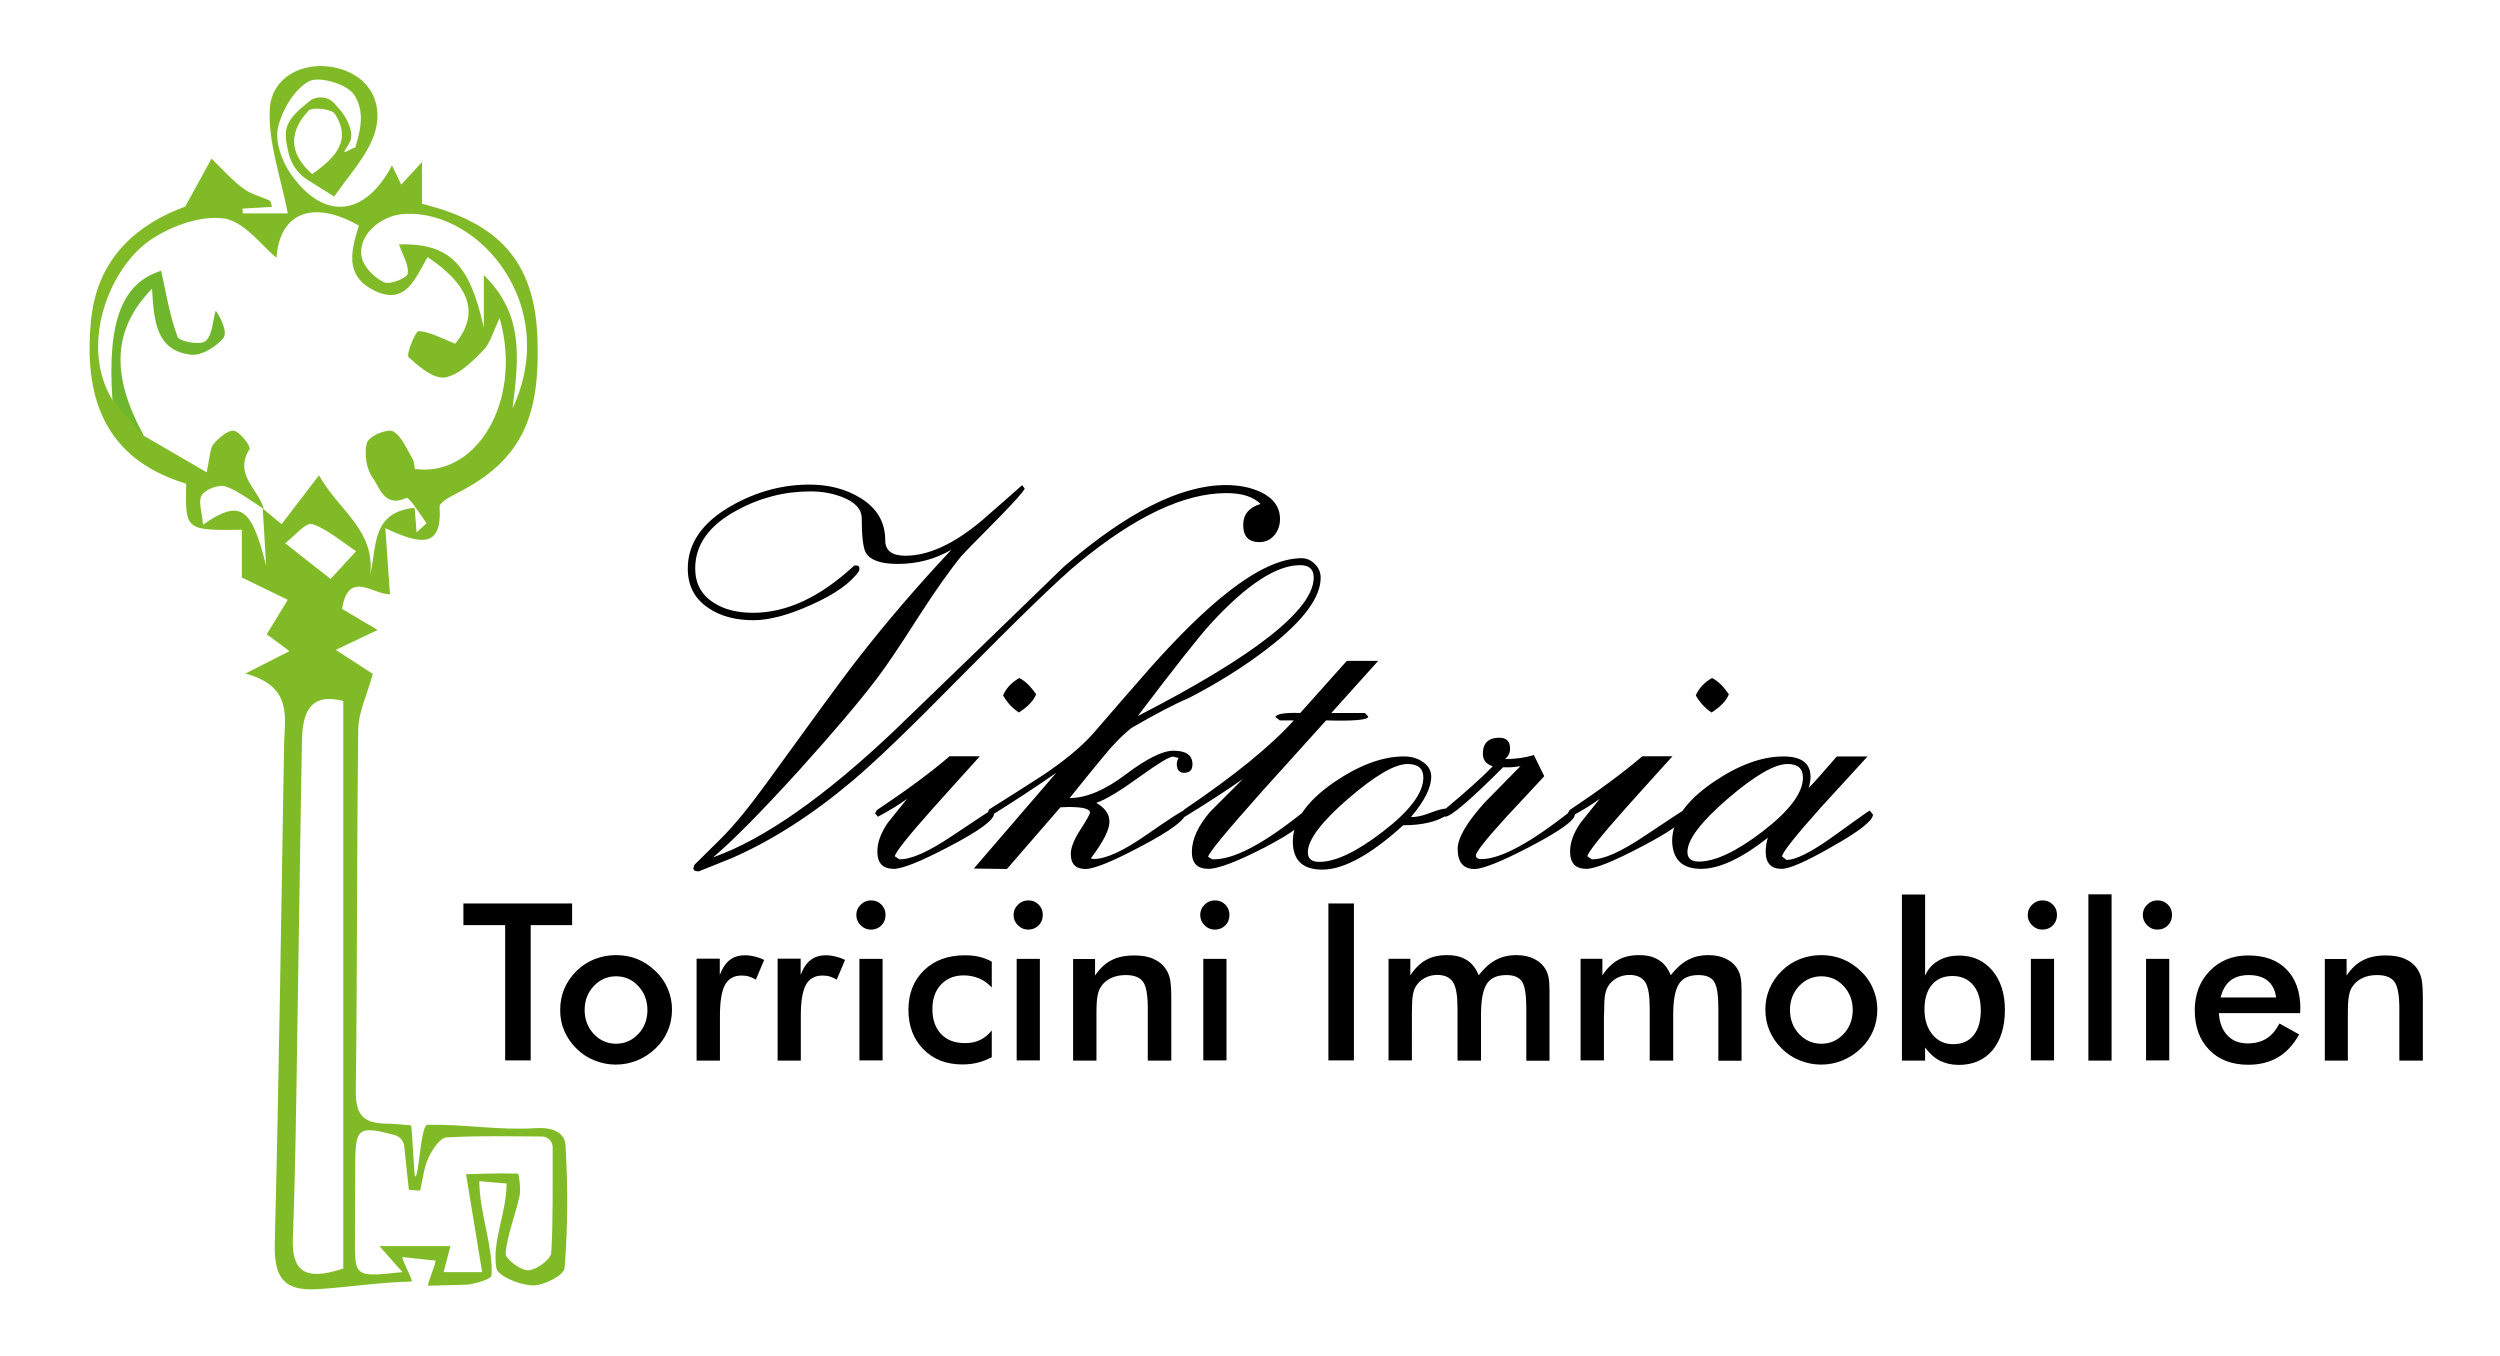 <?xml version="1.0" encoding="UTF-8"?>
<!-- Generator: Adobe Illustrator 25.2.3, SVG Export Plug-In . SVG Version: 6.00 Build 0)  -->
<svg xmlns="http://www.w3.org/2000/svg" xmlns:xlink="http://www.w3.org/1999/xlink" version="1.1" id="Ebene_1" x="0px" y="0px" viewBox="0 0 1616.8 876.9" style="enable-background:new 0 0 1616.8 876.9;" xml:space="preserve">
<style type="text/css">
	.st0{fill:#70B62C;}
	.st1{fill:#80BA27;}
</style>
<path id="XMLID_103_" d="M1100.1,561.9c11.8,0,26.2-6.7,43.2-20.1c-0.9,2.9-1.4,5.9-1.4,9c0,7.4,3.5,11.1,10.3,11.1  c5.1,0,16-4.8,32.9-14.5c17.4-9.8,26.1-16.7,26.2-20.6l-2.1-2.6c-0.5,0.1-8.1,5.5-22.9,16.2c-14.8,10.7-25.2,15.9-31,15.7l-2.8-2.2  c0.2-2.7,8.5-13.1,24.9-31.5c10.1-11.1,20.3-22.1,30.4-33.2h-19.9c-9.2,10.7-15.3,17.5-18.2,20.4c0.8-2.6,1.2-5,1.2-7.1  c0-8.9-5.8-13.3-17.5-13.3c-14.1,0-29.2,5.6-45.5,16.7c-17.6,12.1-26.5,24.8-26.5,38.1C1081.8,555.9,1087.9,561.9,1100.1,561.9   M1091.3,551c0-8,8.7-19.5,26.1-34.5c17.4-14.9,30.3-22.4,38.6-22.4c6.7,0,10,2.9,10,8.8c0,9.9-8.8,21.6-26.3,35  c-16.9,12.9-30.6,19.3-41,19.3C1093.8,557.2,1091.3,555.2,1091.3,551 M1062.1,489.1c-12.1,10.4-27.8,22-47,34.8l-1.2,2.1l1.9,2.2  c7.7-4.2,14-8,18.8-11.6c-8,9.9-12.1,15.1-12.5,15.6c-4.5,6.6-6.7,12.7-6.7,18.5c0,7.5,3.5,11.2,10.5,11.2c5.6,0,17.6-4.8,36-14.5  c19-9.9,28.6-16.9,28.9-21.1l-1.6-2.4c-0.5,0-8.8,5.5-25.1,16.4c-15.7,10.6-27.2,15.7-34.6,15.4l-2.9-1.9  c0.2-2.4,8.5-12.9,24.9-31.3c10-11.2,20.1-22.3,30.1-33.4H1062.1z M1107.2,438.5c-4.8,2.7-8.4,6.4-10.5,11.2  c2.5,4.5,5.9,8.2,10.2,11.1c5.9-3.8,9.6-7.7,11.2-11.8C1114.4,443.7,1110.8,440.2,1107.2,438.5 M932.7,525.8l1.9,2.4  c3.9-0.2,16.4-10.9,37.5-32c3.5,0.2,7.2,0,11.2-0.7c-7.8,8-15.7,15.9-23.5,23.9c-11.4,12.8-17.1,22.6-17.1,29.6  c0,8.6,3.6,13,10.9,13c5.4,0,17.4-4.8,36-14.5c19.1-10,28.8-16.9,28.9-20.7l-2.1-2.8c-26.5,21.1-46,31.6-58.4,31.6  c-2.3,0-3.5-0.8-3.5-2.4c0-2.2,6.6-10.5,19.7-24.9c8.2-8.8,16.4-17.5,24.5-26.3l-6.7-13.7c-5.5,1.7-11.8,2.6-18.7,2.6  c2.2-1.7,3.3-4,3.3-6.7c0-4.7-2.3-7.1-6.9-7.1c-7.1,0-10.7,3.4-10.7,10.4c0,4,2.1,6.7,6.4,8.1c-6.8,7-17.5,16.6-32,28.7L932.7,525.8  z M845.8,551.2c0-8.1,8.7-19.6,26-34.6c17.4-15,30.2-22.5,38.5-22.5c6.8,0,10.2,2.9,10.2,8.8c0,9.9-8.8,21.6-26.4,35.1  c-16.8,12.9-30.4,19.4-40.9,19.4C848.2,557.4,845.8,555.3,845.8,551.2 M924.7,525.8c-4.9,1.9-9,2.7-12.2,2.6  c8.8-10.4,13.1-19.1,13.1-26.1c0-4.1-2-7.5-6.1-10c-3.3-2.1-7.2-3.1-11.6-3.1c-13.8,0-28.9,5.6-45.3,16.8  c-17.6,12.2-26.5,25-26.5,38.2c0,12.1,6.3,18.2,19,18.2c13.9,0,31.4-9.6,52.4-28.7c12.2,0,21.7-2.2,28.5-6.7l1-1.9l-1.7-2.2  C933.2,522.9,929.6,523.9,924.7,525.8 M803.8,503.8c-7,7-14.1,14.1-21.1,21.1c-7.9,9.2-11.9,17.9-11.9,26.1  c0,7.3,3.6,10.9,10.7,10.9c6.3,0,18.4-4.6,36.3-13.8c18.7-9.7,28.1-16.9,28.2-21.8l-1.6-2.4c-27,21.9-47.1,32.5-60.5,31.8l-2.6-1.6  c0.3-2.4,11.9-16.5,34.8-42.2c13.8-15.3,27.7-30.7,41.5-46c17.9,0.5,27-0.3,27.3-2.4l-2.2-2.4h-21.7l30.3-33.7H871l-30.1,33.7  c-9.8-0.3-15.2,0.5-16.1,2.6l2.9,2.2h9c-14.8,16.5-38.5,35.8-71.2,57.9l-1,2.1l1.6,2.4C779.9,519.8,792.5,511.7,803.8,503.8   M738.2,547.2c19-10,28.6-17.2,28.7-21.4l-1-1.7c-1.2,0-9.3,5.3-24.3,15.7c-15,10.5-26.4,15.7-34,15.7l-2.2-0.3  c8.1-10.7,12.1-18.6,12.1-23.7c0-5-2.8-9-8.5-12.3c6-2,15.4-7.7,28.4-17.1c11.8-8.5,18.8-12.8,21.3-12.8l3.5,0.9  c-1.2,2.1-1.4,4.1-0.9,6.1c0.6,2.3,2.1,3.5,4.5,3.5c3.6,0,5.4-1.8,5.4-5.5c0-5.9-4.1-8.8-12.3-8.8c-7,0-17.3,5.1-30.8,15.3  c-13.5,10.2-25.6,15.3-36.3,15.3c6.3-7.9,12.7-15.8,19.2-23.7c7.7-9.6,14.6-16.8,20.7-21.6c15.7-9.1,28.1-15.6,37.2-19.4  c19.5-10.1,36.7-21,51.5-32.5c22.5-17.4,33.7-32.5,33.7-45.3c0-3.3-1.2-6.3-3.7-8.8c-2.5-2.5-5.3-3.8-8.6-3.8  c-13.4,0-29.5,7.5-48.4,22.5c-14.1,11.1-30.4,27-48.9,47.7c-12.7,14.5-25.4,29.1-38,43.7c-7.5,8.3-18.1,17.1-31.8,26.3  c-11.6,7.5-23.3,14.9-35.1,22.3l-0.7,2.1l1.2,2.4c15.6-9.7,29.9-19.1,43-28.2l-53.3,61.9l21.4,0.3l34.6-39.9l5.4-0.2  c9.1,0,13.7,1.2,13.7,3.6c0,1-2.1,4.7-6.2,11.1c-4.1,6.3-6.2,11.6-6.2,15.7c0,6.5,3.2,9.7,9.7,9.7  C707.7,561.9,719.8,557,738.2,547.2 M782.5,403.9c23.4-25.6,42.8-38.4,58.3-38.4c5.9,0,8.8,2.7,8.8,8c0,20.7-37.9,50.6-113.8,89.6  C759.9,431.3,775.5,411.6,782.5,403.9 M614.1,489.1c-12.1,10.4-27.8,22-47,34.8l-1.2,2.1l1.9,2.2c7.7-4.2,14-8,18.8-11.6  c-8,9.9-12.1,15.1-12.5,15.6c-4.5,6.6-6.7,12.7-6.7,18.5c0,7.5,3.5,11.2,10.6,11.2c5.6,0,17.6-4.8,36-14.5  c19-9.9,28.6-16.9,28.9-21.1l-1.6-2.4c-0.5,0-8.8,5.5-25.1,16.4c-15.7,10.6-27.2,15.7-34.6,15.4l-2.9-1.9  c0.2-2.4,8.5-12.9,24.9-31.3c10-11.2,20.1-22.3,30.1-33.4H614.1z M659.2,438.5c-4.8,2.7-8.4,6.4-10.5,11.2  c2.5,4.5,5.9,8.2,10.2,11.1c5.9-3.8,9.6-7.7,11.2-11.8C666.4,443.7,662.8,440.2,659.2,438.5 M634.8,336.8  c-18,15.1-34.4,22.6-49.3,22.6c-8.6,0-13-3.3-13-10c0-11.8-5.4-20.9-16.3-27.5c-9.2-5.6-20.1-8.5-32.7-8.5  c-17.6,0-34.5,4.6-50.5,13.7c-18.8,10.7-28.2,24.3-28.2,40.6c0,11.2,4.5,19.7,13.5,25.6c7.7,5.2,17.3,7.8,28.9,7.8  c10.3,0,22.7-3.3,37.3-9.9c15.3-6.8,25.7-14.1,31.1-22l0.2-1.6c0-1.5-1.1-2.1-3.3-1.9c-21.9,20.4-43.7,30.6-65.4,30.6  c-10.3,0-18.7-2.1-25.4-6.4c-8.1-5.1-12.1-12.5-12.1-22.3c0-15.3,8.9-27.8,26.8-37.5c15-8.2,30.9-12.3,47.7-12.3  c7.4,0,14.2,1.2,20.4,3.6c8.5,3.2,12.8,7.9,12.8,14c0,11.5,0.9,18.8,2.6,22c2.8,4.8,9.6,7.3,20.6,7.3c12.8,0,24.4-3.1,34.8-9.2  C593,379.3,572,403.7,552.5,429c-8.2,10.6-27,36.3-56.5,77.1c-11,15.2-20.8,27.3-29.6,36.1c-7.7,7.6-13.5,13.3-17.3,17.1l-0.7,2.1  c0,1.5,1.2,2.2,3.6,2.1c12.8-5.1,19.9-8,21.4-8.6c26.2-11.5,52.2-28.2,78-50c14.6-12.3,36.9-33.7,66.9-64.2  c40.6-41.1,67-66.7,79.4-76.8c36.4-30,68.2-45,95.4-45c10,0,17.4,2.3,22.1,7c-7.5,2.3-11.2,6.8-11.2,13.6c0,7.4,3.5,11.1,10.5,11.1  c3.9,0,7.1-1.5,9.6-4.4c2.5-3,3.7-6.5,3.7-10.5c0-7.6-4.1-13.5-12.5-17.5c-6.5-3-13.9-4.5-22.5-4.5c-29.2,0-64.1,17.6-104.8,52.8  c-36.5,35.4-73.1,70.8-109.8,106.2c-45.2,42.8-84.2,70.1-117.1,81.8c12.3-10.3,30.7-28.9,55.2-55.8c23-25.5,40.2-45.8,51.5-60.8  c5.4-7.2,14.3-20.3,26.6-39.6c10.9-16.9,20.1-29.9,27.5-38.9c1.4-1.6,8.8-9.2,22.3-22.8c11.6-11.8,17.8-18.7,18.5-20.7l-1.7-2.1  C652.5,321.3,643.7,329.1,634.8,336.8"></path>
<path id="XMLID_74_" d="M1518.4,685.8v-29.9c0-5.4,0.2-9.4,0.7-11.8c0.4-2.5,1.2-4.5,2.3-6.1c1.6-2.4,3.7-4.2,6.5-5.5  c2.7-1.3,5.9-1.9,9.4-1.9c5.4,0,9.1,1.4,11.2,4.3c2.1,2.8,3.2,8.6,3.2,17.2v33.8h15.2V646c0-6-0.3-10.2-0.8-12.6  c-0.5-2.4-1.3-4.5-2.5-6.3c-1.9-3.1-4.6-5.3-8.1-6.9c-3.4-1.6-7.6-2.3-12.5-2.3c-5.8,0-10.8,1-14.8,3.1c-4.1,2.1-7.6,5.4-10.6,9.9  v-10.7h-14.1v65.7H1518.4z M1436.1,645.1c1.2-4.8,3.3-8.5,6.3-10.9c3-2.4,7-3.6,11.9-3.6c5.2,0,9.3,1.2,12.3,3.7  c3,2.5,4.8,6.1,5.4,10.8H1436.1z M1487.7,652.4c0-10.9-3-19.4-8.9-25.4c-5.9-6.1-14.2-9.1-24.8-9.1c-10.1,0-18.4,3.3-24.9,10  c-6.4,6.6-9.7,15.1-9.7,25.4c0,10.7,3.1,19.3,9.4,25.7c6.2,6.4,14.6,9.6,25.2,9.6c7.3,0,13.8-1.6,19.2-4.8c5.5-3.2,10-8.2,13.7-14.8  l-12.7-7.1c-2.4,4.5-5.2,7.8-8.5,9.8c-3.2,2-7.3,3.1-12.1,3.1c-5.5,0-9.8-1.7-13.1-5.2c-3.3-3.5-5.1-8.2-5.5-14.4h52.6V652.4z   M1402.9,620.1h-15v65.7h15V620.1z M1388.6,598.4c1.9,1.9,4.1,2.8,6.7,2.8c2.6,0,4.9-0.9,6.7-2.7s2.7-4.1,2.7-6.8s-0.9-4.9-2.7-6.7  c-1.8-1.8-4-2.7-6.7-2.7c-2.6,0-4.8,0.9-6.7,2.8c-1.9,1.9-2.8,4-2.8,6.6C1385.8,594.3,1386.7,596.5,1388.6,598.4 M1365.6,578.4h-15  v107.5h15V578.4z M1328.4,620.1h-15v65.7h15V620.1z M1314.2,598.4c1.9,1.9,4.1,2.8,6.7,2.8c2.6,0,4.9-0.9,6.7-2.7s2.7-4.1,2.7-6.8  s-0.9-4.9-2.7-6.7c-1.8-1.8-4-2.7-6.7-2.7c-2.6,0-4.8,0.9-6.7,2.8c-1.9,1.9-2.8,4-2.8,6.6C1311.3,594.3,1312.3,596.5,1314.2,598.4   M1230,578.4v107.5h15v-8.5c2.7,3.8,5.8,6.6,9.4,8.5c3.6,1.8,7.7,2.8,12.3,2.8c9.3,0,16.6-3.2,21.9-9.5c5.3-6.4,8-15.1,8-26.1  c0-10.5-2.7-19-8.1-25.4c-5.4-6.4-12.5-9.7-21.3-9.7c-5.4,0-10,1.1-13.8,3.4c-3.9,2.3-6.7,5.5-8.4,9.6v-52.5H1230z M1249.4,636.9  c3.2-3.8,7.6-5.7,13.3-5.7c5.7,0,10.2,2,13.4,5.9c3.3,3.9,4.9,9.3,4.9,16.3c0,7-1.6,12.4-4.7,16.2c-3.1,3.8-7.5,5.7-13.2,5.7  c-5.5,0-9.9-2.1-13.3-6.2c-3.4-4.1-5.2-9.5-5.2-16.2C1244.6,646,1246.2,640.7,1249.4,636.9 M1144.4,666.6c1.8,4.2,4.4,8.1,7.9,11.5  c3.4,3.4,7.3,6,11.7,7.7c4.4,1.8,9,2.7,13.7,2.7c4.9,0,9.5-0.9,13.9-2.7c4.4-1.8,8.4-4.4,12-7.9c3.4-3.3,6-7,7.8-11.3  c1.8-4.3,2.7-8.8,2.7-13.7c0-4.7-0.9-9.1-2.7-13.4c-1.8-4.3-4.4-8.1-7.9-11.4c-3.5-3.4-7.4-6-11.8-7.8c-4.4-1.8-9-2.6-14-2.6  c-4.8,0-9.4,0.9-13.8,2.6c-4.4,1.8-8.3,4.3-11.6,7.6c-3.4,3.3-6,7.1-7.9,11.4c-1.8,4.3-2.7,8.8-2.7,13.6  C1141.7,657.9,1142.6,662.4,1144.4,666.6 M1192.3,668.7c-4,4.2-8.8,6.3-14.4,6.3c-5.6,0-10.4-2.1-14.4-6.3  c-3.9-4.2-5.9-9.4-5.9-15.5c0-6.1,2-11.3,5.9-15.5c4-4.2,8.8-6.3,14.4-6.3c5.7,0,10.5,2.1,14.4,6.3c3.9,4.2,5.9,9.4,5.9,15.5  C1198.2,659.3,1196.2,664.5,1192.3,668.7 M1037.4,655.9c0-6,0.2-10.1,0.6-12.3c0.4-2.2,1-4.1,1.9-5.6c1.4-2.4,3.4-4.2,5.8-5.5  c2.5-1.3,5.2-2,8.1-2c4.8,0,8.2,1.6,10.2,4.7c2,3.1,2.9,8.8,2.9,16.9v33.8h15.2v-29.9c0-9.4,1.3-16,3.8-19.8  c2.5-3.8,6.7-5.6,12.6-5.6c4.8,0,8.2,1.4,10,4.2c1.9,2.8,2.8,8.6,2.8,17.4v33.8h15V646v-5.3c0-3.7-0.2-6.5-0.6-8.5  c-0.4-2-1-3.7-1.8-5.1c-1.8-3.1-4.3-5.4-7.6-7c-3.2-1.6-7-2.4-11.4-2.4c-5,0-9.4,1-13.3,3.1c-3.9,2.1-7.6,5.4-11.1,9.9  c-1.8-4.4-4.3-7.7-7.7-9.8c-3.4-2.2-7.6-3.2-12.8-3.2c-5.2,0-9.7,1-13.5,3.1c-3.8,2.1-7.2,5.4-10.2,10v-10.7h-14.1v65.7h15.1V655.9z   M913.1,655.9c0-6,0.2-10.1,0.6-12.3c0.4-2.2,1-4.1,1.9-5.6c1.4-2.4,3.4-4.2,5.8-5.5c2.4-1.3,5.1-2,8.1-2c4.8,0,8.2,1.6,10.2,4.7  c2,3.1,2.9,8.8,2.9,16.9v33.8h15.2v-29.9c0-9.4,1.3-16,3.8-19.8c2.5-3.8,6.7-5.6,12.7-5.6c4.8,0,8.1,1.4,10,4.2  c1.9,2.8,2.8,8.6,2.8,17.4v33.8h15V646v-5.3c0-3.7-0.2-6.5-0.6-8.5c-0.4-2-1-3.7-1.8-5.1c-1.8-3.1-4.3-5.4-7.6-7  c-3.2-1.6-7-2.4-11.4-2.4c-5,0-9.4,1-13.3,3.1c-3.9,2.1-7.6,5.4-11.1,9.9c-1.8-4.4-4.3-7.7-7.7-9.8c-3.4-2.2-7.6-3.2-12.8-3.2  c-5.2,0-9.7,1-13.5,3.1c-3.8,2.1-7.2,5.4-10.2,10v-10.7h-14.1v65.7h15.1V655.9z M875.6,584.3h-16.5v101.5h16.5V584.3z M793.2,620.1  h-15v65.7h15V620.1z M779,598.4c1.9,1.9,4.1,2.8,6.7,2.8c2.6,0,4.9-0.9,6.7-2.7s2.7-4.1,2.7-6.8s-0.9-4.9-2.7-6.7  c-1.8-1.8-4-2.7-6.7-2.7c-2.6,0-4.8,0.9-6.7,2.8c-1.9,1.9-2.8,4-2.8,6.6C776.2,594.3,777.1,596.5,779,598.4 M709.1,685.8v-29.9  c0-5.4,0.2-9.4,0.7-11.8c0.4-2.5,1.2-4.5,2.3-6.1c1.6-2.4,3.7-4.2,6.5-5.5c2.8-1.3,5.9-1.9,9.4-1.9c5.4,0,9.1,1.4,11.2,4.3  c2.1,2.8,3.1,8.6,3.1,17.2v33.8h15.2V646c0-6-0.3-10.2-0.8-12.6c-0.5-2.4-1.3-4.5-2.5-6.3c-1.9-3.1-4.6-5.3-8.1-6.9  c-3.4-1.6-7.6-2.3-12.5-2.3c-5.8,0-10.8,1-14.8,3.1c-4.1,2.1-7.6,5.4-10.6,9.9v-10.7H694v65.7H709.1z M672.5,620.1h-15v65.7h15  V620.1z M658.3,598.4c1.9,1.9,4.1,2.8,6.7,2.8c2.6,0,4.8-0.9,6.7-2.7c1.8-1.8,2.7-4.1,2.7-6.8s-0.9-4.9-2.7-6.7  c-1.8-1.8-4-2.7-6.7-2.7c-2.6,0-4.8,0.9-6.7,2.8c-1.9,1.9-2.8,4-2.8,6.6C655.5,594.3,656.4,596.5,658.3,598.4 M641.4,621.9  c-2.5-1.4-5.2-2.4-8-3.1c-2.9-0.7-6-1-9.4-1c-10.9,0-19.7,3.2-26.4,9.7c-6.7,6.5-10.1,15-10.1,25.6c0,10.4,3.2,18.9,9.7,25.5  c6.5,6.6,14.9,9.8,25.2,9.8c3.6,0,6.9-0.4,10.1-1.2c3.2-0.8,6.1-2,8.9-3.5v-17.3c-2.2,2.8-4.7,4.8-7.6,6.2c-2.9,1.4-6.1,2-9.8,2  c-6.6,0-11.7-2-15.4-5.9c-3.7-3.9-5.6-9.3-5.6-16.1c0-6.6,1.8-11.8,5.5-15.8c3.7-4,8.6-6,14.8-6c3.6,0,6.9,0.7,10,2  c3.1,1.3,5.8,3.3,8.1,5.8V621.9z M570.8,620.1h-15v65.7h15V620.1z M556.6,598.4c1.9,1.9,4.1,2.8,6.7,2.8c2.6,0,4.9-0.9,6.7-2.7  c1.8-1.8,2.7-4.1,2.7-6.8s-0.9-4.9-2.7-6.7c-1.8-1.8-4-2.7-6.7-2.7c-2.6,0-4.8,0.9-6.7,2.8c-1.9,1.9-2.8,4-2.8,6.6  C553.8,594.3,554.7,596.5,556.6,598.4 M517.9,620h-15v65.9h15V657c0-9.4,1.1-16.1,3.3-20.1c2.2-4,5.8-6,10.7-6c1.9,0,3.5,0.2,5,0.7  s2.9,1.1,4.2,2l5.4-12.8c-2-1-4-1.7-6.1-2.2c-2.1-0.5-4.1-0.8-6.3-0.8c-3.9,0-7.2,1-9.9,3.1c-2.7,2.1-4.8,5.3-6.4,9.6V620z   M465.6,620h-15.1v65.9h15.1V657c0-9.4,1.1-16.1,3.3-20.1c2.2-4,5.8-6,10.7-6c1.8,0,3.5,0.2,5,0.7s2.9,1.1,4.2,2l5.4-12.8  c-2-1-4-1.7-6.1-2.2c-2.1-0.5-4.2-0.8-6.3-0.8c-3.9,0-7.2,1-9.9,3.1c-2.7,2.1-4.8,5.3-6.4,9.6V620z M364.9,666.6  c1.8,4.2,4.4,8.1,7.9,11.5c3.4,3.4,7.3,6,11.7,7.7c4.4,1.8,9,2.7,13.7,2.7c4.8,0,9.5-0.9,13.9-2.7c4.4-1.8,8.4-4.4,12-7.9  c3.4-3.3,6-7,7.8-11.3c1.8-4.3,2.7-8.8,2.7-13.7c0-4.7-0.9-9.1-2.7-13.4c-1.8-4.3-4.4-8.1-7.9-11.4c-3.5-3.4-7.4-6-11.7-7.8  c-4.4-1.8-9-2.6-14-2.6c-4.8,0-9.4,0.9-13.8,2.6c-4.4,1.8-8.3,4.3-11.6,7.6c-3.4,3.3-6,7.1-7.9,11.4c-1.8,4.3-2.7,8.8-2.7,13.6  C362.2,657.9,363.1,662.4,364.9,666.6 M412.8,668.7c-4,4.2-8.8,6.3-14.4,6.3c-5.6,0-10.4-2.1-14.4-6.3c-3.9-4.2-5.9-9.4-5.9-15.5  c0-6.1,2-11.3,5.9-15.5c4-4.2,8.8-6.3,14.4-6.3c5.7,0,10.5,2.1,14.4,6.3c3.9,4.2,5.9,9.4,5.9,15.5  C418.7,659.3,416.8,664.5,412.8,668.7 M370,598.3v-14h-70.3v14h27v87.5h16.5v-87.5H370z"></path>
<path class="st0" d="M139.5,200.9c-2,6.8-2.1,15.9-6.6,19.7c-3.3,2.8-17,0.3-18.1-2.8c-5.1-13.8-7.4-28.5-10.6-42.7  c-24.8,7.8-35,31.9-31.5,83.5l0,0l0.3,3.6l15.2,19l4.7,0.4l-0.1-0.2c0.1,0.1,0.2,0.2,0.2,0.3c-21.3-38.9-20.4-68.5,5.3-95  c1.3,20,2.2,40.2,25.4,42.7c6.7,0.7,16-5.1,20.7-10.7C147.2,215.3,143.5,206.5,139.5,200.9z"></path>
<path class="st1" d="M365.7,740.2c-0.3-4.1-3.4-11.6-19.5-10.6c-23.2,1.5-46.4-2.6-69.7-2.2c-4.6,0.1-5.4,33.6-8,33.5  c-0.8,0-1.9-33.1-2.8-33.1c-1,0-10.4-1.1-14.4-1.1c-16.1,0.1-21.4-5.2-21.2-21.4c1-78,0.6-155.9,1.6-233.9  c0.1-10.8,5.6-21.6,9.4-35.6c-4-2.6-11.4-7.4-24-15.5c8.9-4.3,16.6-7.9,27.1-12.9c-11.9-7.1-17.5-10.3-23-13.6  c4.2-25.8,20.3-9,31-9.5c-0.9-13.5-1.9-26.3-3-42.7c21.9,10.2,36.9,13.9,35.1-13.9c-0.2-2.8,7.3-6.7,11.7-9  c43.2-21.8,53.2-51.7,51.6-99.7c-1.7-50.7-25.8-75.1-74.7-87.2v-27c-6.1,6.6-9.7,10.6-13.4,14.6c-2-4.1-4-8.2-6-12.4  c-17.2,32.7-43.5,36.1-64.9,6.3c-7.2-10.1-10.7-22.6-8.8-30.9c2.7-11.3,10.5-24.7,20-29.8c6.8-3.6,24.9,1.9,29.3,8.8  c5.7,9,5.5,18.9,0.6,34.2c-2.1,0-4.9,2.6-7,2.7c0.4-2.9,6.2-6.5,4-14.5c-2-7.2-5.5-11.6-10.6-17.1c-4.2-4.5-11.6-5-16.3-1  c-5.9,4.9-12,9.8-14.1,16c-1.8,5.1-0.5,11.3,1,17.6c1.7,7.1,6.1,13.2,12.3,17.1c5.3,3.3,10.8,6.8,17.1,10.7  c8.2-11.7,17.4-22,23.4-34c10.4-21,2.6-40.7-16.9-47.7c-22.1-7.9-46.7,2.2-48.1,24.8c-1.3,21.7,7.1,44.1,11.6,67.8H157  c-0.1-1-0.1-2-0.2-3.1c6.1-0.4,12.3-0.7,19.1-1.1c-0.7-2.1-0.7-3.7-1.4-4c-5.9-2.8-12.6-4.3-17.6-8.2c-7.3-5.5-13.5-12.6-20.1-19  c-4.9,8.9-9.8,17.8-17,31c-29.8,10.9-56.5,32.2-60.8,72.4c-5.3,50.2,8.1,90.7,61.4,106.8c-0.6,30.2-0.5,30.3,36,29.8v30.9  c11.7,5.7,20.7,10,29.7,14.4c-4.2,6.8-8.3,13.7-13.6,22.3c2.9,2.1,8.4,6.2,14.7,10.9c-8.7,4.4-15.5,7.9-28.5,14.5  c31.1,8.4,25.3,28.6,25,46.7c-1.8,107.3-3.3,214.6-6,321.8c-0.5,21.6,5.2,31.2,28.3,29.6c19.9-1.3,40.1-4.5,60.1-4.9  c1.7,0-7.3-15.7-5.6-15.8c0.8,0,20.2,2.3,21,2.2c1.3,0-5.8,16.3-4.5,16.3c8.3-0.2,16.6-0.4,24.9-0.7c4.1-0.2,15.9-3.3,16-6.1  c1-19.1-7.9-40.4-7.9-60.8l17.6,1.5c0,19.4-9.5,37-6.6,54.7c0.9,5.2,15.2,11,23.5,11.2c7.1,0.2,20.2-6.6,20.6-11.1  C367.3,793.8,367.3,766.9,365.7,740.2z M201.9,112.6c-16.3-14.4-14.1-28.4-2.4-41c2.5-2.6,15.2-1.2,17.2,2.2  C227.4,90.7,217.3,101.7,201.9,112.6z M262.3,138.3c48.2-2.1,100.2,59.4,69.2,125.8c4-32.5,7.5-60.7-18.6-86.2V212  c-9.2-41.7-22.3-54.7-54.9-54c2.4,6.9,6.5,13.3,5.7,19c-0.4,2.7-11.4,7.3-15.2,5.6c-6-2.7-12.7-9.3-14.4-15.5  C230.5,153.2,245.4,139,262.3,138.3z M170.6,329.2L170.6,329.2c-0.2-0.1-0.4-0.3-0.7-0.4c0.2,2.7,0.3,5.4,0.5,8.1  c0.6,9.7,1.1,19.3,1.7,29c0,0,0,0,0,0c0,0,0,0,0,0c-9.3-37.4-16.3-43.7-40.8-26.6c-0.6-7.9-3.3-15.1-0.8-19.1  c0.5-0.8,1.3-1.6,2.3-2.3c3.7-2.7,9.8-4.5,13.2-3.3c2.2,0.8,4.3,1.8,6.4,2.9c0.2,0.1,0.5,0.3,0.7,0.4c5.7,3.2,11.2,7.2,16.8,10.8  c0,0,0.1,0.1,0.1,0.1c0-0.1,0-0.2,0-0.3l0,0c0.2,0.2,0.4,0.3,0.6,0.5c-1.1-3.9-3.3-7.5-5.6-11c-4.8-7.3-9.8-14.6-5.3-24.5  c0.5-1,1-2,1.7-3c1-1.6-5.9-11.1-10.1-11.9c-0.5-0.1-1-0.1-1.5,0c-0.7,0.1-1.5,0.4-2.3,0.8c-3.3,1.5-7.1,5-9.4,7.8  c-2.2,2.7-2.3,7.5-3.9,15.5c-0.2,1-0.3,1.8-0.5,2.8c-4.1-2.4-8-4.7-11.8-6.9c-9.3-5.4-17.7-10.3-26.2-15.2c-0.9-0.5-1.7-1-2.6-1.5v0  c-6.8-7.7-13.5-15.4-20.3-23.1C50.8,223,71,172,98.6,154.3c13.2-8.5,31.6-15.1,46.3-13c0.1,0,0.2,0,0.4,0c1.3,0.2,2.6,0.6,3.8,1.1  c7.1,2.6,13.6,8.7,19.6,14.7c3.5,3.5,6.9,7,10.1,9.6c1.3-19.3,11.3-30.2,27.6-29.4c7.4,0.3,16,3.1,25.7,8.6  c-2.8,8.9-5.5,18.1-3.8,26.1c1.3,6.2,5.2,11.7,13.7,15.9c3.9,1.9,7.3,2.8,10.3,2.9c3.5,0.1,6.3-0.9,8.9-2.6  c6.8-4.6,10.8-14.4,15.4-21.9c8.3,5.6,14.6,11.1,18.9,16.5c9.4,11.7,9.8,23.2,2.3,34.8c-1,1.6-2.1,3.1-3.4,4.7  c-1.1-0.4-2.1-0.9-3.1-1.3c-3.2-1.3-6.2-2.7-9.2-3.9c-3.8-1.5-7.5-2.7-11.3-3c-1.1-0.1-3.8,5-5.4,9.7c-1.2,3.3-1.9,6.4-1.2,7.1  c2.9,2.7,6.4,5.8,10,8.3c3.6,2.5,7.4,4.5,10.8,4.9c1,0.1,1.9,0.1,2.8,0c0.7-0.1,1.3-0.3,2-0.5c5.5-1.5,10.8-5.6,15.7-10.1  c2.5-2.3,4.9-4.7,7.1-7c1.2-1.2,2.1-2.5,3-4c2.2-3.9,3.9-8.8,6.3-14.1c0.4-0.9,0.7-1.7,1.2-2.7c14.2,49.7-11,97-47.4,98  c-2.4,0.1-4.9-0.1-7.4-0.4c-0.2-1.1-0.3-2.3-0.5-3.5c-0.2-1-0.4-2-0.9-2.9c-1.6-2.7-3.1-5.7-4.7-8.5c-2.2-4-4.7-7.6-8.1-9.5  c-0.4-0.2-1-0.4-1.7-0.4c-1,0-2.3,0.2-3.6,0.5c-4.2,1-9.1,3.6-10.8,6.1c-0.3,0.4-0.6,0.8-0.7,1.2c-1.9,7-0.4,17,3.8,22.8  c1.4,1.9,2.7,4.6,4.2,7.1c2.4,4,5.5,7.7,10.8,7.6c1.1,0,2.3-0.2,3.6-0.6c1-0.3,2.1-0.7,3.3-1.2c1.5-0.7,8.6,10.4,12.8,16.3  c0.2,0.2-2.9,2.7-6.4,6c-0.2-2-0.3-3.8-0.4-5.5c-0.2-2.9-0.5-5.6-0.7-8.3c-0.1-0.7-0.1-1.4-0.2-2.1c-27.8,2.9-24.4,24.6-28.6,43.1  c3-29.1-20.7-41.5-33.2-64.1c-9.1,11.9-16.3,21.2-24.2,31.6c-4.2-3.5-7.9-6.6-11.7-9.7C170.5,329,170.6,329.1,170.6,329.2z   M184.4,351.3c5.2-3.9,11.6-11.5,15.8-12.4c0.6-0.1,1.2-0.1,1.7,0c3.7,1.2,7.1,3.1,10.5,5.2c6.1,3.8,11.9,8.4,17.9,12.4  c-3.7,4-7.5,8.2-12.9,14c-1.2,1.3-2.3,2.5-3.6,3.9C202.2,365.4,193.3,358.3,184.4,351.3z M222,820.4c-25.2,8.4-33.4,1.5-32.6-19.9  c1.7-44.7,2.2-89.4,2.9-134.2c1.1-62.5,1.8-125,3-187.5c0.3-17.4,4.9-31.1,26.7-25.5V820.4z M356.5,810.2c-0.3,4.4-9.7,11.2-15,11.3  c-5,0.1-14.9-7.5-14.5-11c1.2-12.5,6.3-24.6,9-37c1-4.7-0.5-14.4-1-14.5c-13.3-0.4-26.6,0.2-33.6,0.4c4,24.1,7.1,43,10.4,63.3h-24.9  c1.4-5.5,2.7-10.3,4.4-16.8h-45.9c7.1,8,10.6,12,14.9,16.8c-33.8,3.6-30.6,3.3-30.7-29.5c0-10,0-20.1,0.1-30.1  c0.2-32.7-1.5-36.3,25.6-29c3.3,0.9,5.7,3.7,6.1,7c1,9.3,2,18.8,3,28.4c2.4,0.2,4.9,0.4,7.3,0.5c1.7-7.2,2.4-14.9,5.5-21.5  c2.4-5.2,7.4-12.7,11.6-12.9c19.9-1.2,39.9-0.7,61.7-0.6c3.8,0,6.9,3.1,6.9,6.9C357.3,766.8,357.8,788.6,356.5,810.2z"></path>
</svg>
